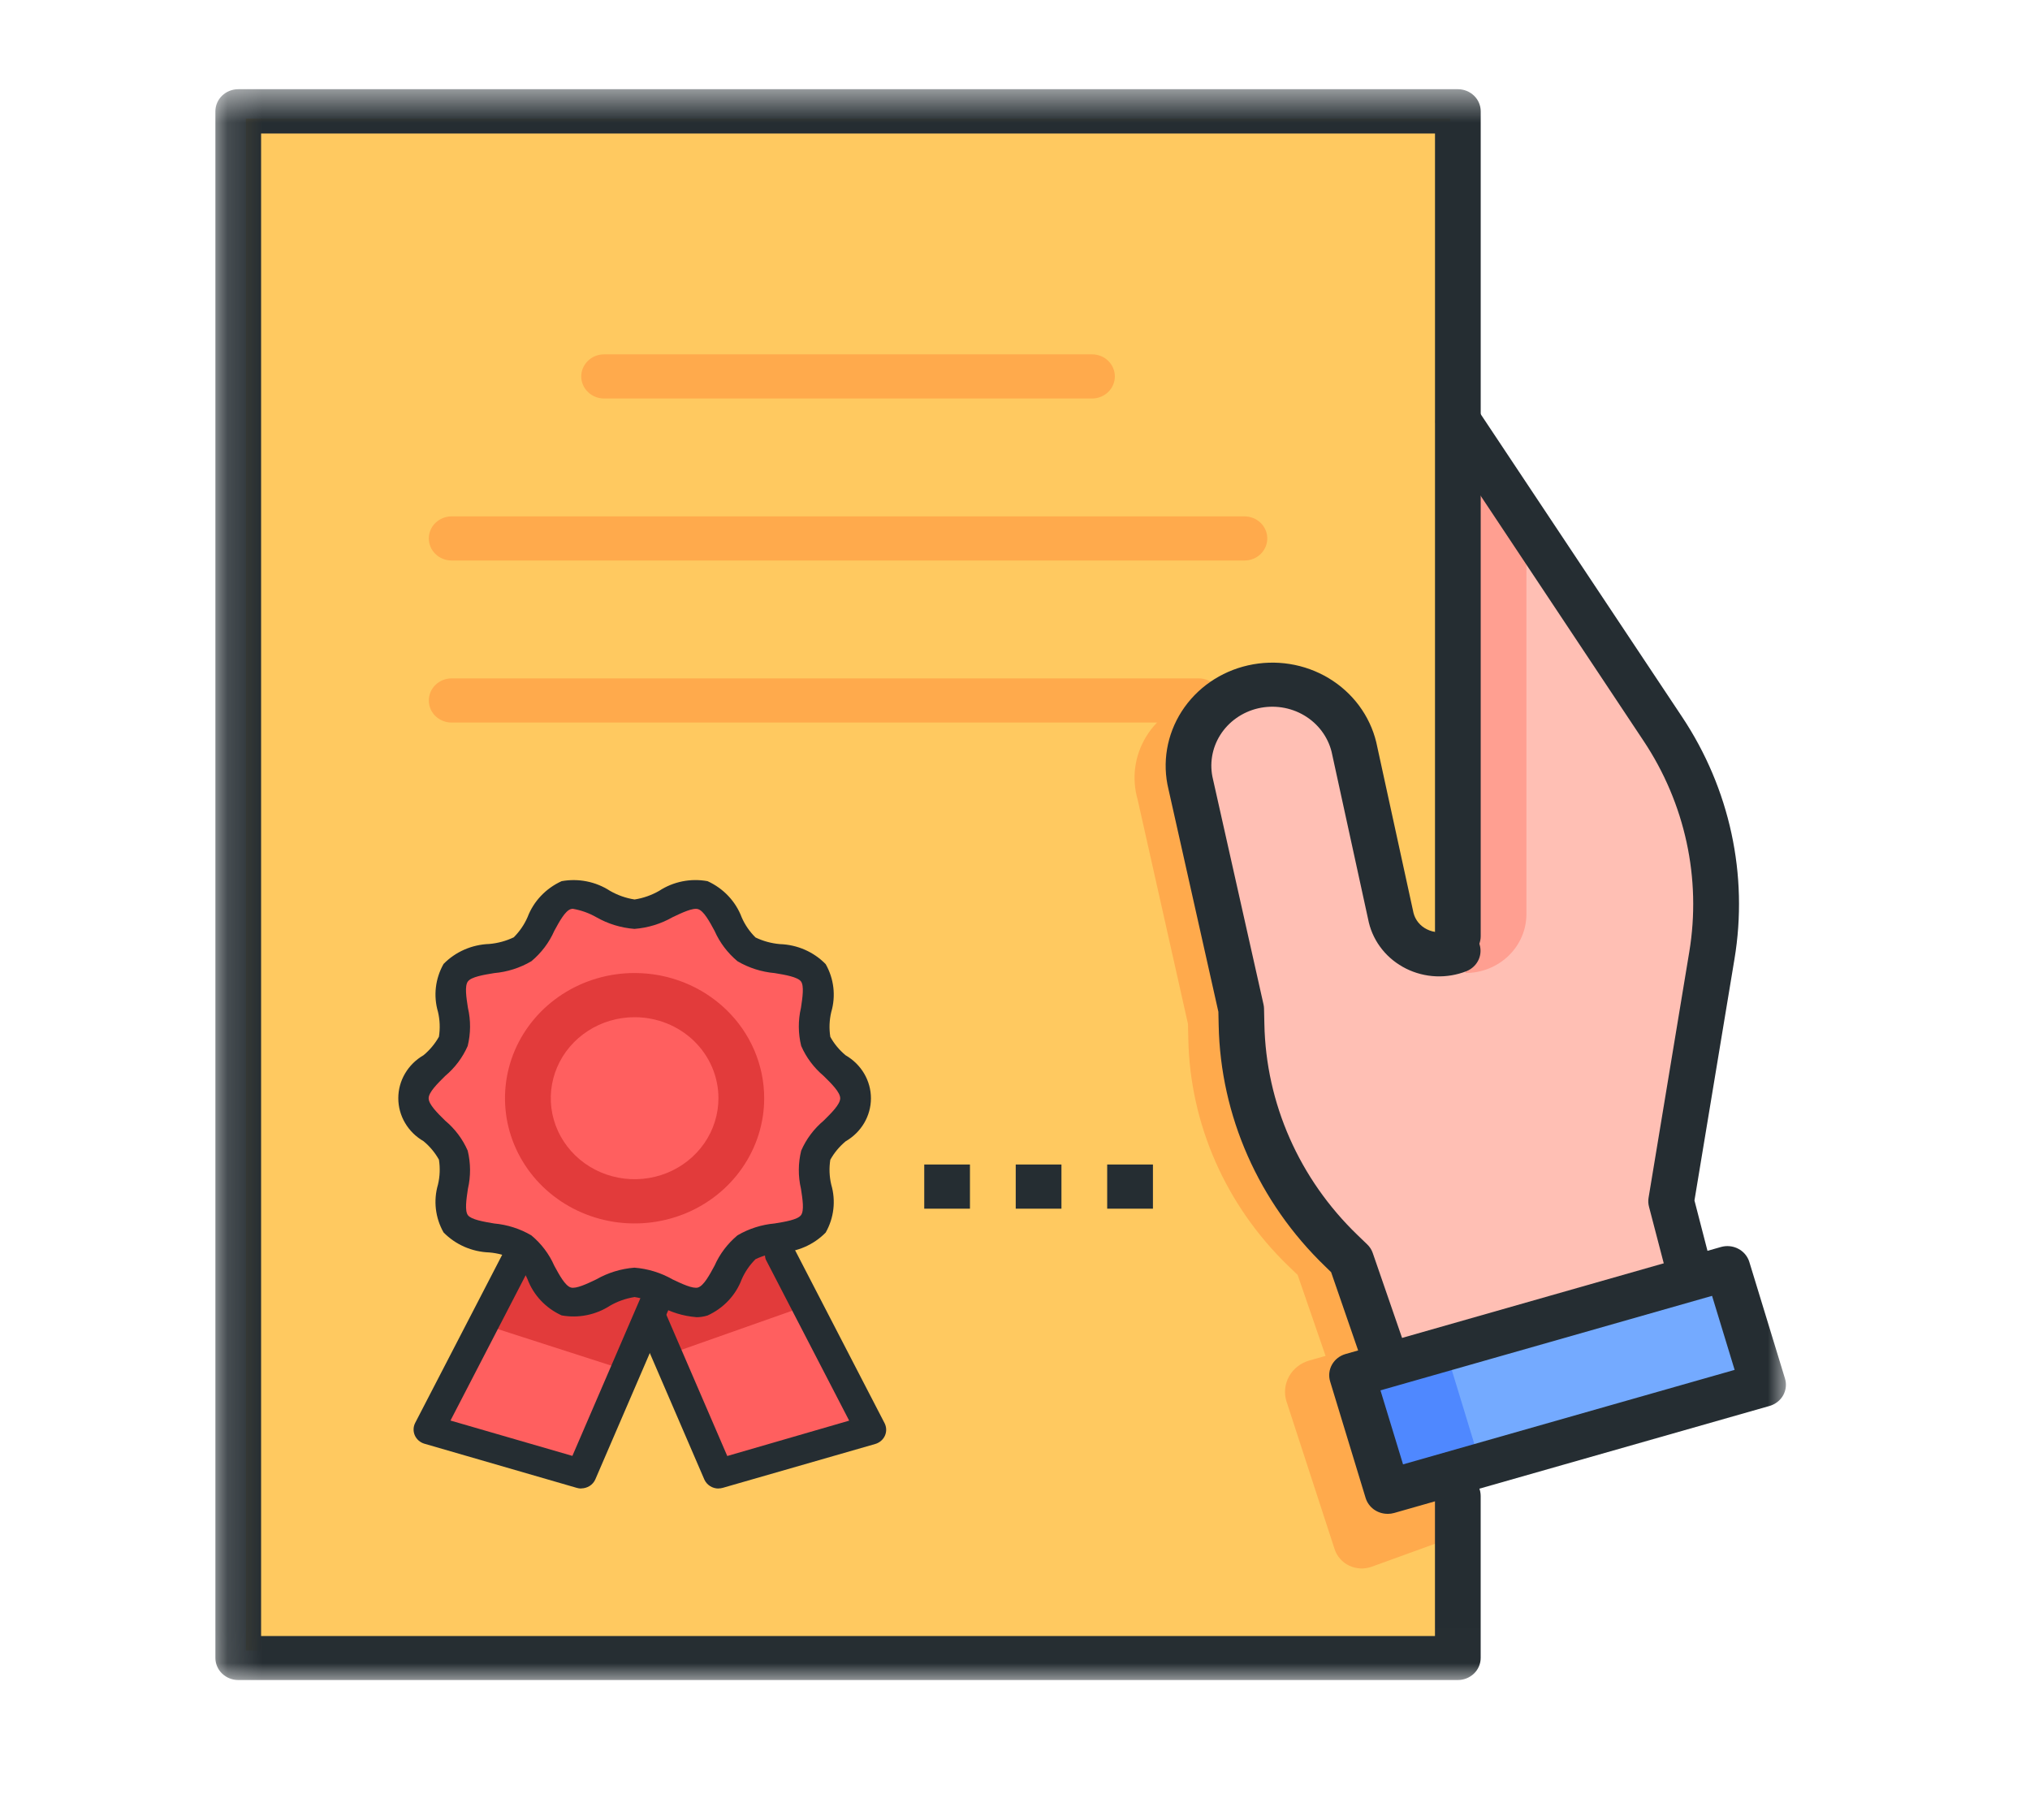 <svg width="58" height="52" viewBox="0 0 58 52" fill="none" xmlns="http://www.w3.org/2000/svg">
<path d="M41.435 3.389H7.025V47.151H41.435V3.389Z" fill="#FFC960"/>
<mask id="mask0_290_163" style="mask-type:luminance" maskUnits="userSpaceOnUse" x="6" y="2" width="46" height="46">
<path d="M51.027 2.548H6.154V47.993H51.027V2.548Z" fill="white"/>
</mask>
<g mask="url(#mask0_290_163)">
<path d="M41.435 39.157L37.162 21.773C37.1 21.468 36.975 21.177 36.794 20.919C36.613 20.662 36.38 20.442 36.109 20.273C35.839 20.104 35.535 19.99 35.217 19.937C34.9 19.884 34.574 19.894 34.26 19.965C33.947 20.037 33.651 20.169 33.391 20.354C33.132 20.538 32.913 20.772 32.749 21.04C32.585 21.308 32.478 21.605 32.436 21.914C32.394 22.223 32.417 22.537 32.503 22.837L33.942 29.249L33.952 29.691C34.003 32.119 35.023 34.434 36.798 36.153L37.076 36.421L38.382 40.208L41.435 39.157Z" fill="#FFAA4C"/>
<path d="M49.26 36.412L39.031 39.321L39.892 42.147L50.121 39.237L49.26 36.412Z" fill="#74AAFF"/>
<path d="M39.188 44.757C39.085 44.794 38.975 44.81 38.866 44.805C38.756 44.799 38.649 44.773 38.55 44.726C38.451 44.679 38.364 44.614 38.292 44.533C38.22 44.453 38.166 44.359 38.133 44.258L36.754 40.025C36.718 39.908 36.707 39.784 36.72 39.662C36.734 39.54 36.772 39.422 36.833 39.314C36.894 39.206 36.976 39.111 37.075 39.034C37.173 38.957 37.287 38.9 37.409 38.865L38.666 38.508C38.788 38.473 38.916 38.462 39.042 38.475C39.168 38.488 39.291 38.525 39.402 38.584C39.514 38.642 39.612 38.722 39.692 38.817C39.771 38.913 39.831 39.023 39.867 39.14L41.87 43.785L39.188 44.757Z" fill="#FFAA4C"/>
<path d="M41.336 38.665L39.031 39.32L39.892 42.146L42.197 41.49L41.336 38.665Z" fill="#4F88FF"/>
<path d="M48.404 36.001L47.965 34.318L49.128 27.294C49.5 25.042 48.999 22.737 47.721 20.82L41.87 12.016V27.164C41.682 27.239 41.478 27.274 41.275 27.265C41.071 27.257 40.871 27.206 40.69 27.116C40.509 27.025 40.35 26.898 40.225 26.742C40.099 26.587 40.011 26.407 39.965 26.215L38.903 21.353C38.842 21.047 38.717 20.757 38.536 20.499C38.355 20.241 38.122 20.021 37.851 19.852C37.58 19.683 37.277 19.569 36.959 19.516C36.641 19.463 36.316 19.473 36.002 19.545C35.688 19.616 35.392 19.748 35.133 19.933C34.873 20.118 34.654 20.351 34.49 20.619C34.326 20.887 34.22 21.185 34.178 21.494C34.135 21.802 34.158 22.116 34.244 22.416L35.68 28.831L35.69 29.272C35.742 31.7 36.764 34.014 38.54 35.732L38.818 36.001L39.689 38.525L48.404 36.001Z" fill="#FFBFB4"/>
<path d="M41.87 27.796V12.647L43.612 15.592V26.113C43.612 26.559 43.429 26.987 43.102 27.303C42.775 27.618 42.332 27.796 41.87 27.796Z" fill="#FF9F91"/>
<path d="M31.2 11.384H17.261C17.087 11.384 16.921 11.318 16.799 11.199C16.676 11.081 16.607 10.92 16.607 10.753C16.607 10.586 16.676 10.425 16.799 10.307C16.921 10.188 17.087 10.122 17.261 10.122H31.2C31.373 10.122 31.539 10.188 31.662 10.307C31.784 10.425 31.853 10.586 31.853 10.753C31.853 10.92 31.784 11.081 31.662 11.199C31.539 11.318 31.373 11.384 31.2 11.384Z" fill="#FFAA4C"/>
<path d="M35.555 16.012H12.905C12.732 16.012 12.566 15.946 12.443 15.828C12.32 15.709 12.252 15.549 12.252 15.382C12.252 15.214 12.32 15.054 12.443 14.935C12.566 14.817 12.732 14.751 12.905 14.751H35.555C35.728 14.751 35.894 14.817 36.017 14.935C36.139 15.054 36.208 15.214 36.208 15.382C36.208 15.549 36.139 15.709 36.017 15.828C35.894 15.946 35.728 16.012 35.555 16.012Z" fill="#FFAA4C"/>
<path d="M34.248 20.641H12.905C12.819 20.641 12.734 20.625 12.655 20.593C12.576 20.562 12.504 20.515 12.443 20.457C12.382 20.398 12.334 20.328 12.301 20.252C12.269 20.175 12.252 20.093 12.252 20.01C12.252 19.927 12.269 19.846 12.301 19.769C12.334 19.692 12.382 19.623 12.443 19.564C12.504 19.506 12.576 19.459 12.655 19.427C12.734 19.396 12.819 19.379 12.905 19.379H34.248C34.334 19.379 34.419 19.396 34.498 19.427C34.577 19.459 34.649 19.506 34.71 19.564C34.77 19.623 34.818 19.692 34.851 19.769C34.884 19.846 34.901 19.927 34.901 20.01C34.901 20.093 34.884 20.175 34.851 20.252C34.818 20.328 34.77 20.398 34.71 20.457C34.649 20.515 34.577 20.562 34.498 20.593C34.419 20.625 34.334 20.641 34.248 20.641Z" fill="#FFAA4C"/>
<path d="M24.883 40.84L22.062 35.388C22.522 35.308 23.015 35.258 23.242 34.959C23.601 34.482 23.119 33.571 23.312 32.998C23.498 32.445 24.448 31.985 24.448 31.371C24.448 30.758 23.498 30.298 23.312 29.745C23.119 29.172 23.601 28.262 23.242 27.784C22.882 27.307 21.835 27.466 21.332 27.115C20.83 26.764 20.678 25.756 20.084 25.567C19.512 25.387 18.766 26.111 18.132 26.111C17.498 26.111 16.752 25.387 16.179 25.567C15.586 25.753 15.425 26.768 14.931 27.115C14.437 27.462 13.385 27.302 13.022 27.784C12.659 28.267 13.145 29.172 12.951 29.745C12.766 30.299 11.816 30.759 11.816 31.371C11.816 31.984 12.766 32.445 12.951 32.998C13.145 33.571 12.662 34.481 13.022 34.959C13.381 35.436 14.428 35.277 14.931 35.628C14.943 35.639 12.251 40.84 12.251 40.84L16.726 42.018L18.654 37.53L20.562 42.018L24.883 40.84Z" fill="#FF5F5F"/>
<path d="M21.834 31.373C21.834 32.08 21.616 32.772 21.209 33.36C20.802 33.949 20.224 34.407 19.548 34.678C18.871 34.948 18.127 35.019 17.408 34.881C16.69 34.743 16.03 34.402 15.512 33.902C14.995 33.402 14.642 32.764 14.499 32.07C14.357 31.376 14.43 30.657 14.71 30.003C14.991 29.35 15.465 28.791 16.074 28.398C16.683 28.005 17.399 27.796 18.132 27.796C19.114 27.796 20.055 28.173 20.75 28.844C21.444 29.514 21.834 30.424 21.834 31.373Z" fill="#E23B3B"/>
<path d="M13.994 37.894L17.914 39.156L18.785 36.631L17.212 37.14C16.91 37.238 16.583 37.241 16.278 37.15C15.973 37.059 15.706 36.877 15.514 36.631L14.865 35.79L13.994 37.894Z" fill="#E23B3B"/>
<path d="M19.083 38.696L23.072 37.288L21.834 35.369L20.092 37.052L18.533 36.813L19.083 38.696Z" fill="#E23B3B"/>
<path d="M20.527 31.372C20.527 31.829 20.387 32.277 20.124 32.657C19.86 33.038 19.486 33.335 19.049 33.51C18.611 33.685 18.129 33.731 17.665 33.642C17.2 33.552 16.773 33.332 16.438 33.008C16.103 32.684 15.875 32.272 15.782 31.823C15.69 31.374 15.737 30.909 15.919 30.486C16.1 30.063 16.407 29.702 16.801 29.448C17.195 29.193 17.658 29.058 18.132 29.058C18.767 29.058 19.376 29.301 19.826 29.735C20.275 30.169 20.527 30.758 20.527 31.372Z" fill="#FF5F5F"/>
</g>
<mask id="mask1_290_163" style="mask-type:luminance" maskUnits="userSpaceOnUse" x="6" y="2" width="46" height="46">
<path d="M51.027 2.548H6.154V47.993H51.027V2.548Z" fill="white"/>
</mask>
<g mask="url(#mask1_290_163)">
<path d="M41.653 47.993H6.807C6.634 47.993 6.468 47.926 6.345 47.808C6.223 47.69 6.154 47.529 6.154 47.362V3.179C6.154 3.012 6.223 2.851 6.345 2.733C6.468 2.615 6.634 2.548 6.807 2.548H41.653C41.826 2.548 41.992 2.615 42.115 2.733C42.237 2.851 42.306 3.012 42.306 3.179V26.744C42.306 26.911 42.237 27.071 42.115 27.19C41.992 27.308 41.826 27.375 41.653 27.375C41.48 27.375 41.314 27.308 41.191 27.19C41.069 27.071 41 26.911 41 26.744V3.814H7.46V46.735H40.999V42.734C40.999 42.566 41.068 42.406 41.19 42.288C41.313 42.169 41.479 42.103 41.652 42.103C41.825 42.103 41.992 42.169 42.114 42.288C42.236 42.406 42.305 42.566 42.305 42.734V47.362C42.305 47.529 42.236 47.69 42.114 47.808C41.991 47.926 41.826 47.993 41.653 47.993Z" fill="#252D32"/>
<path d="M39.475 39.157C39.338 39.156 39.204 39.115 39.093 39.037C38.982 38.96 38.898 38.851 38.855 38.725L38.032 36.342L37.864 36.178C35.962 34.348 34.87 31.876 34.819 29.283L34.811 28.904L33.385 22.545C33.2 21.785 33.337 20.985 33.763 20.321C34.19 19.657 34.871 19.185 35.659 19.007C36.446 18.829 37.274 18.96 37.961 19.372C38.648 19.784 39.138 20.443 39.322 21.204L40.386 26.08C40.411 26.18 40.459 26.274 40.525 26.355C40.592 26.436 40.676 26.502 40.771 26.548C40.869 26.597 40.976 26.625 41.085 26.63C41.195 26.634 41.304 26.616 41.405 26.575C41.565 26.513 41.744 26.515 41.903 26.58C42.062 26.645 42.188 26.768 42.253 26.923C42.318 27.077 42.317 27.25 42.251 27.404C42.184 27.558 42.058 27.68 41.898 27.744C41.622 27.852 41.325 27.902 41.027 27.89C40.729 27.877 40.438 27.802 40.173 27.67C39.908 27.538 39.675 27.352 39.492 27.125C39.309 26.898 39.178 26.635 39.11 26.354L38.046 21.478C37.938 21.044 37.656 20.669 37.262 20.436C36.868 20.203 36.394 20.131 35.944 20.235C35.495 20.34 35.107 20.613 34.866 20.993C34.625 21.374 34.55 21.832 34.658 22.266L36.1 28.691C36.109 28.73 36.114 28.77 36.115 28.81L36.125 29.252C36.169 31.519 37.124 33.681 38.786 35.281L39.065 35.55C39.137 35.619 39.191 35.703 39.222 35.796L40.094 38.321C40.127 38.416 40.136 38.517 40.12 38.616C40.105 38.715 40.065 38.809 40.004 38.89C39.944 38.971 39.864 39.037 39.772 39.083C39.68 39.129 39.578 39.152 39.474 39.152" fill="#252D32"/>
<path d="M48.186 36.632C48.041 36.632 47.899 36.585 47.785 36.498C47.67 36.412 47.589 36.291 47.553 36.154L47.114 34.471C47.092 34.388 47.088 34.301 47.102 34.216L48.265 27.193C48.613 25.096 48.148 22.949 46.958 21.163L41.104 12.357C41.018 12.216 40.992 12.049 41.032 11.89C41.071 11.731 41.173 11.594 41.315 11.506C41.457 11.418 41.629 11.386 41.795 11.418C41.961 11.45 42.107 11.543 42.203 11.677L48.061 20.481C49.424 22.53 49.957 24.993 49.556 27.398L48.413 34.293L48.816 35.851C48.858 36.013 48.832 36.185 48.742 36.328C48.653 36.471 48.509 36.575 48.341 36.615C48.289 36.628 48.236 36.634 48.182 36.634" fill="#252D32"/>
<path d="M39.645 43.245C39.504 43.245 39.367 43.201 39.254 43.12C39.141 43.038 39.058 42.923 39.018 42.792L38.004 39.464C37.955 39.303 37.974 39.131 38.056 38.984C38.138 38.837 38.278 38.728 38.444 38.68L49.168 35.623C49.334 35.575 49.513 35.593 49.665 35.673C49.817 35.752 49.93 35.887 49.98 36.047L50.999 39.379C51.024 39.458 51.032 39.541 51.023 39.624C51.014 39.706 50.988 39.786 50.948 39.859C50.907 39.931 50.852 39.996 50.785 40.048C50.718 40.1 50.642 40.139 50.56 40.163L39.835 43.22C39.775 43.237 39.713 43.246 39.65 43.246M39.442 39.718L40.087 41.832L49.561 39.133L48.916 37.018L39.442 39.718Z" fill="#252D32"/>
<path d="M19.889 37.626C19.516 37.596 19.156 37.484 18.834 37.3C18.618 37.175 18.379 37.091 18.131 37.052C17.882 37.091 17.644 37.175 17.428 37.3C17.022 37.563 16.526 37.663 16.046 37.576C15.593 37.37 15.243 36.998 15.072 36.543C14.979 36.329 14.845 36.134 14.678 35.968C14.46 35.863 14.223 35.799 13.981 35.778C13.484 35.761 13.014 35.555 12.673 35.206C12.436 34.788 12.379 34.296 12.514 33.837C12.569 33.605 12.578 33.364 12.541 33.128C12.429 32.927 12.28 32.748 12.101 32.6C11.881 32.473 11.699 32.293 11.573 32.078C11.446 31.863 11.38 31.619 11.38 31.372C11.38 31.124 11.446 30.881 11.573 30.666C11.699 30.451 11.881 30.271 12.101 30.144C12.28 29.995 12.429 29.816 12.541 29.616C12.578 29.38 12.569 29.139 12.514 28.906C12.379 28.448 12.436 27.956 12.673 27.537C13.014 27.188 13.484 26.983 13.981 26.966C14.224 26.945 14.46 26.88 14.679 26.776C14.845 26.609 14.979 26.415 15.072 26.202C15.244 25.748 15.594 25.378 16.046 25.172C16.526 25.085 17.022 25.184 17.428 25.448C17.644 25.572 17.882 25.657 18.131 25.695C18.379 25.657 18.618 25.572 18.834 25.448C19.239 25.183 19.736 25.084 20.216 25.172C20.669 25.378 21.02 25.75 21.191 26.205C21.284 26.419 21.418 26.614 21.586 26.78C21.804 26.885 22.04 26.949 22.283 26.97C22.78 26.986 23.25 27.192 23.591 27.542C23.828 27.96 23.885 28.452 23.75 28.911C23.695 29.143 23.686 29.383 23.723 29.619C23.834 29.82 23.983 29.999 24.162 30.147C24.382 30.274 24.564 30.454 24.691 30.669C24.817 30.884 24.884 31.128 24.884 31.375C24.884 31.623 24.817 31.866 24.691 32.081C24.564 32.296 24.382 32.476 24.162 32.603C23.983 32.752 23.834 32.931 23.723 33.131C23.686 33.368 23.695 33.608 23.75 33.841C23.885 34.3 23.828 34.792 23.591 35.21C23.249 35.559 22.779 35.764 22.283 35.782C22.04 35.803 21.804 35.867 21.586 35.971C21.419 36.138 21.285 36.332 21.192 36.545C21.021 37.001 20.67 37.373 20.216 37.579C20.11 37.612 19.999 37.629 19.887 37.628M16.371 25.961C16.35 25.961 16.329 25.964 16.308 25.97C16.146 26.021 15.982 26.325 15.836 26.593C15.69 26.926 15.466 27.222 15.182 27.459C14.86 27.649 14.496 27.765 14.12 27.798C13.814 27.848 13.466 27.906 13.369 28.036C13.271 28.166 13.324 28.495 13.369 28.789C13.453 29.148 13.45 29.521 13.363 29.879C13.219 30.208 12.999 30.502 12.72 30.736C12.499 30.955 12.247 31.202 12.247 31.375C12.247 31.548 12.498 31.796 12.72 32.014C13 32.248 13.22 32.542 13.363 32.871C13.45 33.229 13.452 33.602 13.369 33.96C13.325 34.254 13.275 34.588 13.369 34.714C13.463 34.839 13.814 34.9 14.12 34.951C14.496 34.985 14.86 35.101 15.182 35.291C15.466 35.527 15.69 35.823 15.836 36.156C15.982 36.425 16.146 36.728 16.308 36.779C16.455 36.825 16.779 36.672 17.036 36.548C17.369 36.358 17.741 36.243 18.126 36.213C18.511 36.243 18.884 36.358 19.216 36.548C19.476 36.672 19.797 36.824 19.944 36.779C20.107 36.728 20.271 36.424 20.416 36.156C20.563 35.823 20.787 35.527 21.07 35.29C21.393 35.1 21.757 34.984 22.134 34.95C22.44 34.9 22.786 34.843 22.885 34.714C22.983 34.584 22.93 34.254 22.885 33.96C22.801 33.601 22.803 33.229 22.891 32.871C23.034 32.541 23.254 32.248 23.533 32.013C23.754 31.795 24.006 31.547 24.006 31.374C24.006 31.202 23.755 30.954 23.533 30.736C23.254 30.501 23.034 30.207 22.891 29.878C22.803 29.52 22.801 29.148 22.885 28.789C22.929 28.495 22.979 28.162 22.885 28.036C22.791 27.91 22.441 27.848 22.134 27.798C21.758 27.765 21.394 27.649 21.071 27.459C20.788 27.222 20.564 26.926 20.417 26.593C20.272 26.325 20.108 26.021 19.945 25.971C19.797 25.924 19.476 26.078 19.217 26.201C18.885 26.391 18.512 26.506 18.127 26.535C17.742 26.506 17.369 26.391 17.037 26.201C16.832 26.084 16.606 26.003 16.372 25.962" fill="#252D32"/>
<path d="M32.941 34.528H31.634V33.266H32.941V34.528ZM30.327 34.528H29.021V33.266H30.327V34.528ZM27.713 34.528H26.407V33.266H27.713V34.528Z" fill="#252D32"/>
<path d="M16.607 42.522C16.564 42.522 16.522 42.516 16.482 42.504L12.126 41.242C12.065 41.224 12.009 41.193 11.962 41.152C11.915 41.111 11.877 41.06 11.852 41.004C11.827 40.947 11.815 40.886 11.817 40.825C11.818 40.763 11.834 40.703 11.862 40.648L14.476 35.598C14.535 35.513 14.625 35.451 14.728 35.425C14.832 35.399 14.941 35.41 15.036 35.456C15.132 35.502 15.207 35.58 15.247 35.675C15.287 35.771 15.29 35.877 15.255 35.974L12.871 40.58L16.354 41.59L18.381 36.89C18.398 36.831 18.427 36.777 18.467 36.731C18.507 36.684 18.556 36.646 18.612 36.62C18.669 36.593 18.73 36.578 18.793 36.577C18.855 36.575 18.917 36.586 18.975 36.609C19.033 36.633 19.084 36.667 19.127 36.712C19.17 36.756 19.202 36.808 19.222 36.866C19.242 36.923 19.249 36.984 19.243 37.044C19.237 37.104 19.217 37.162 19.186 37.214L17.008 42.264C16.974 42.339 16.918 42.404 16.847 42.449C16.775 42.494 16.692 42.518 16.607 42.519" fill="#252D32"/>
<path d="M20.527 42.522C20.442 42.522 20.358 42.498 20.287 42.452C20.216 42.407 20.16 42.343 20.125 42.267L18.169 37.732C18.142 37.633 18.153 37.527 18.2 37.435C18.247 37.343 18.327 37.27 18.425 37.231C18.523 37.191 18.633 37.187 18.734 37.22C18.835 37.253 18.92 37.32 18.974 37.409L20.779 41.593L24.262 40.583L21.88 35.981C21.845 35.884 21.848 35.778 21.889 35.682C21.929 35.587 22.004 35.509 22.099 35.463C22.195 35.417 22.304 35.406 22.407 35.432C22.51 35.458 22.6 35.52 22.66 35.605L25.273 40.654C25.302 40.71 25.317 40.77 25.319 40.831C25.321 40.893 25.309 40.954 25.284 41.011C25.259 41.067 25.221 41.118 25.174 41.159C25.126 41.2 25.07 41.231 25.009 41.249L20.652 42.502C20.611 42.514 20.569 42.52 20.527 42.52" fill="#252D32"/>
</g>
</svg>
